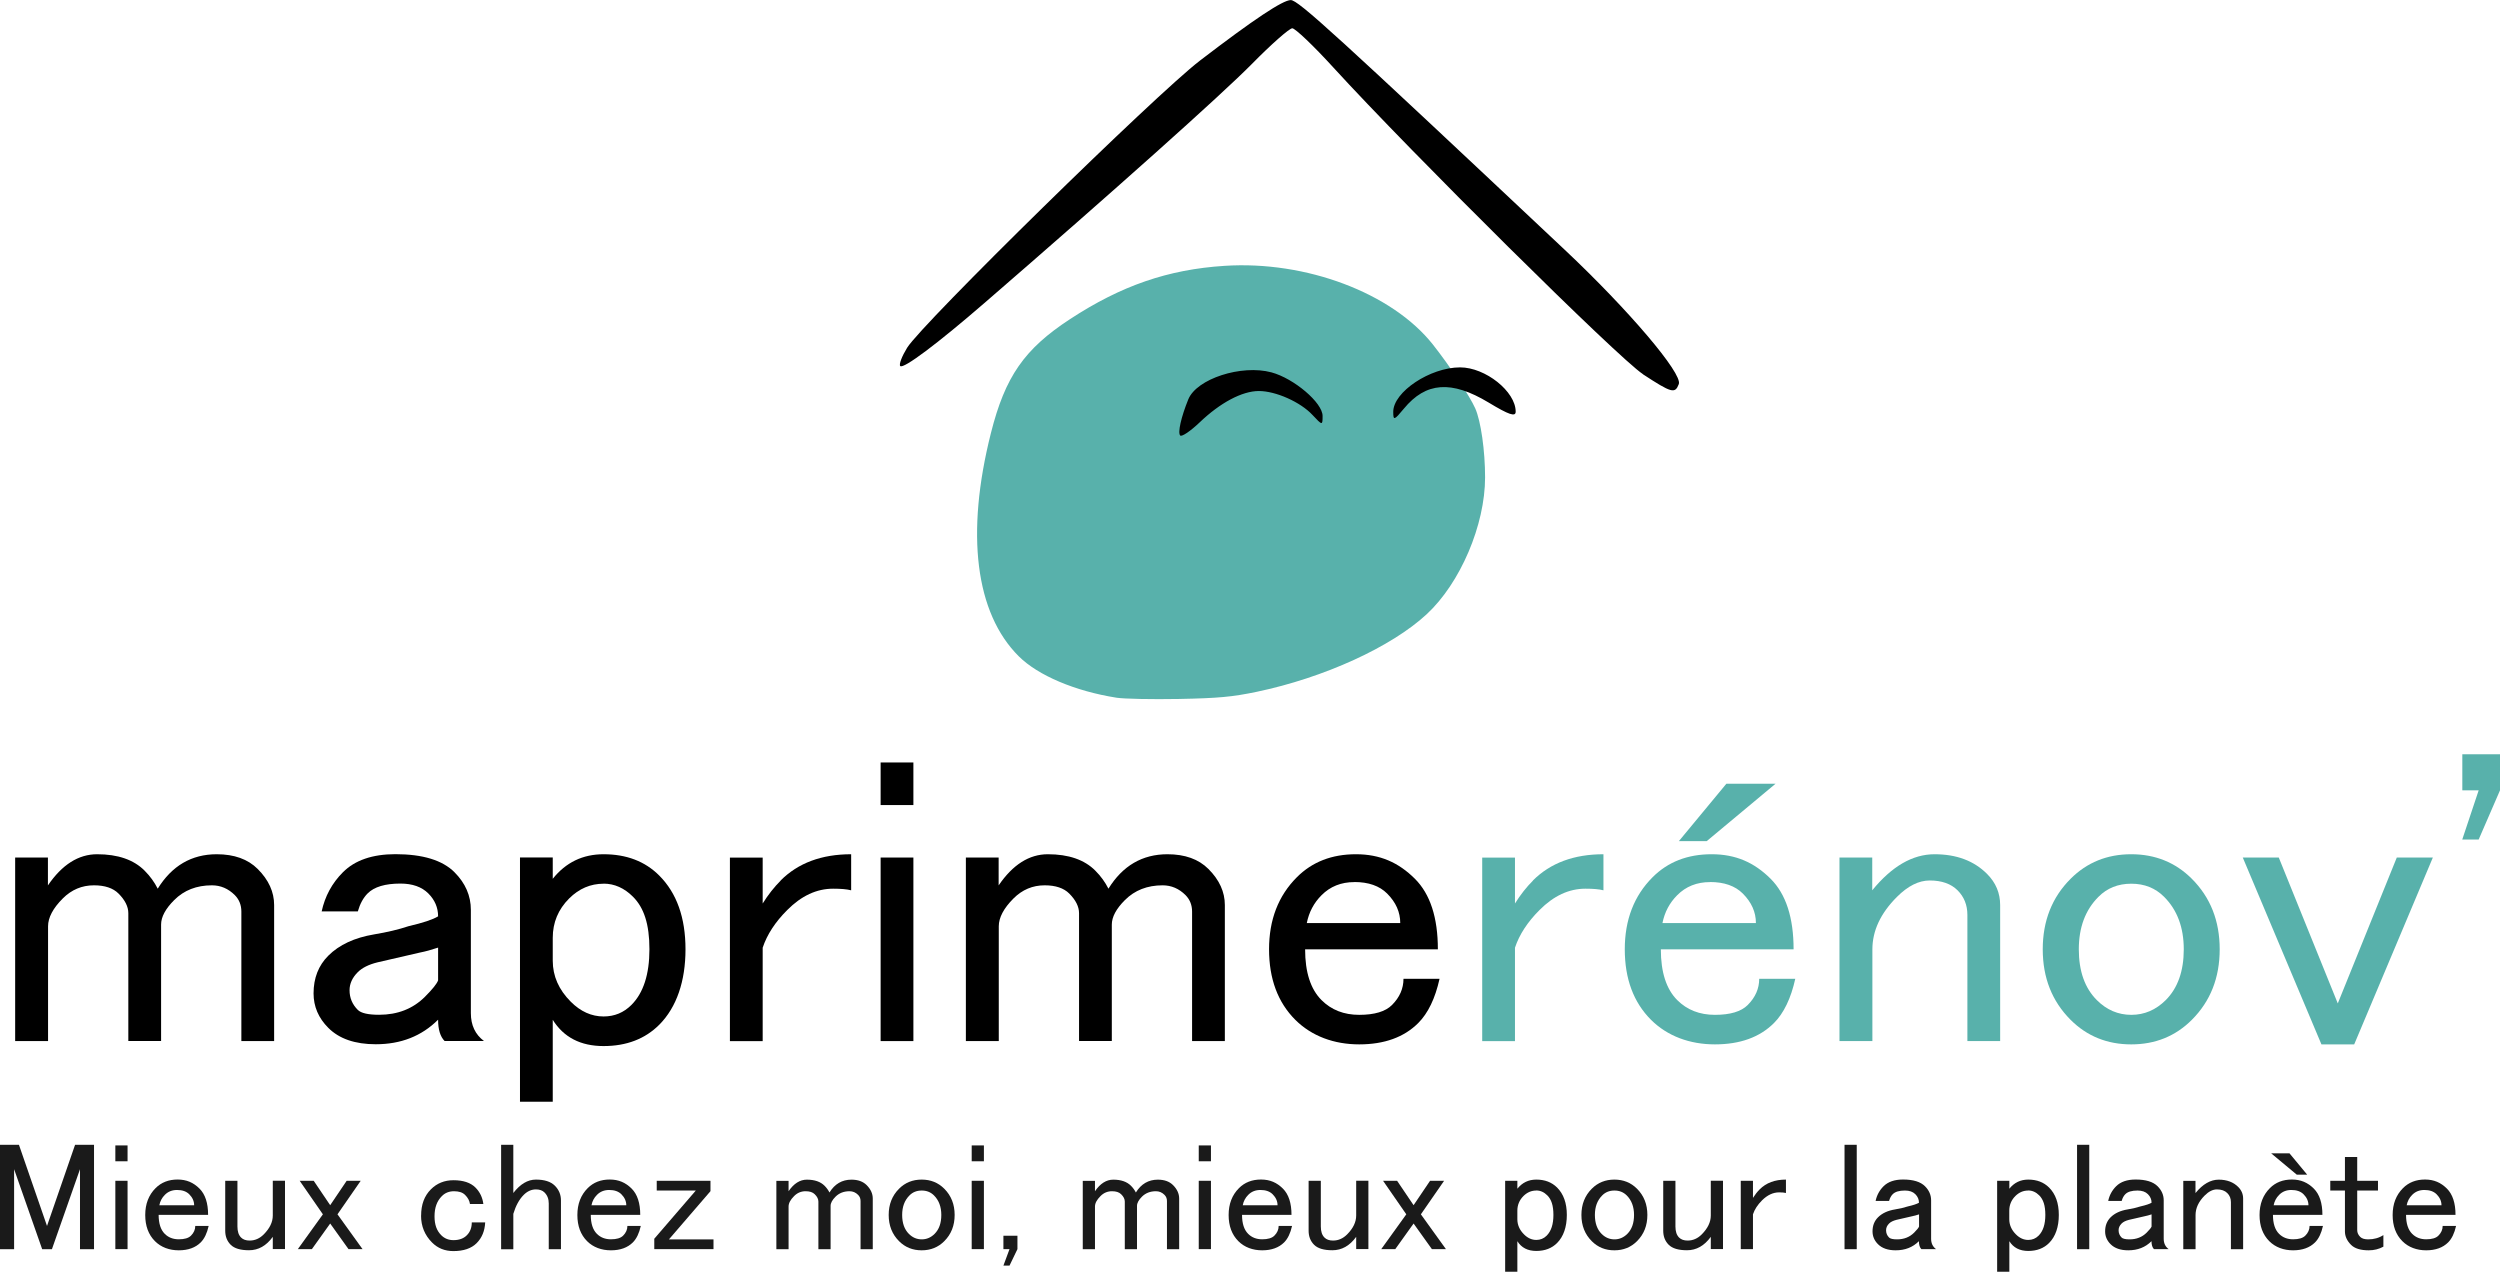 <?xml version="1.0" encoding="UTF-8"?><svg id="svg3379" xmlns="http://www.w3.org/2000/svg" viewBox="0 0 356.31 181.25"><defs><style>.cls-1{fill:#1a1a1a;}.cls-2{fill:#58b1ab;}</style></defs><g id="layer1"><path id="path4927" class="cls-2" d="M159.13,99.44c-5.89-.93-11.19-3.17-13.93-5.9-6.19-6.16-7.6-17.45-3.97-31.82,2.03-8.05,4.76-11.98,11.28-16.24,7.29-4.77,13.96-7.07,22.01-7.59,11.62-.76,23.88,3.87,29.69,11.2,2.38,3.01,5.29,7.39,6.05,9.12.8,1.81,1.4,6.03,1.4,9.82,0,6.8-3.53,15.07-8.32,19.51-5.04,4.67-14.63,9.05-24.23,11.06-3.5.73-5.46.91-11.12,1.02-3.78.07-7.77-.01-8.87-.18h0Z"/><path id="path4917" d="M168.21,62.07c-.38-.38.12-2.61,1.15-5.15,1.19-2.93,7.56-5,11.85-3.85,3.22.87,7.29,4.33,7.29,6.21,0,1.37-.03,1.37-1.44-.14-1.71-1.84-5.23-3.41-7.64-3.41s-5.53,1.69-8.42,4.45c-1.32,1.26-2.57,2.11-2.79,1.89h0ZM198.57,58.7c0-2.84,5.26-6.34,9.53-6.34,3.61,0,7.92,3.44,7.92,6.31,0,.78-.95.46-3.86-1.3-5.3-3.19-8.94-2.93-12.08.88-1.38,1.67-1.51,1.71-1.51.44h0ZM234.15,53.32c-3.45-2.25-32.92-31.45-44.16-43.75-2.78-3.05-5.4-5.54-5.81-5.54s-3.01,2.29-5.77,5.1c-4.25,4.31-19.77,18.19-38.11,34.06-6.7,5.8-11.54,9.43-11.99,8.98-.22-.22.23-1.39.98-2.61,2.17-3.49,35.41-36.08,41.74-40.93,7.68-5.88,11.8-8.62,12.94-8.62,1.05,0,6.33,4.81,39.03,35.58,9.1,8.56,16.84,17.67,16.27,19.15-.54,1.41-1,1.29-5.13-1.41Z"/><g id="text5029"><path id="path5076" class="cls-1" d="M0,163.16h2.7l4,11.57,4-11.57h2.7v14.88h-2v-11.4l-4,11.4h-1.39l-4-11.4v11.4H0v-14.88Z"/><path id="path5078" class="cls-1" d="M16.44,163.25h1.74v2.26h-1.74v-2.26ZM16.44,168.29h1.74v9.74h-1.74v-9.74Z"/><path id="path5080" class="cls-1" d="M20.7,173.16c0-1.57.49-2.84,1.48-3.83.81-.81,1.86-1.22,3.13-1.22s2.26.43,3.13,1.3c.81.81,1.22,2.06,1.22,3.74h-7.05c0,1.22.29,2.12.87,2.7.52.52,1.19.78,2,.78s1.39-.17,1.74-.52c.41-.41.61-.87.61-1.39h1.91c-.23,1.04-.61,1.83-1.13,2.35-.75.75-1.8,1.13-3.13,1.13s-2.52-.43-3.39-1.3c-.93-.93-1.39-2.17-1.39-3.74ZM25.23,169.6c-.7,0-1.28.23-1.74.7-.41.41-.67.9-.78,1.48h4.96c0-.58-.23-1.1-.7-1.57-.41-.41-.99-.61-1.74-.61h0Z"/><path id="path5082" class="cls-1" d="M32.1,168.29h1.74v6.52c0,.7.17,1.22.52,1.57.29.29.7.43,1.22.43.75,0,1.42-.29,2-.87.87-.87,1.3-1.77,1.3-2.7v-4.96h1.74v9.74h-1.74v-1.74c-.93,1.28-2.06,1.91-3.39,1.91-1.22,0-2.09-.26-2.61-.78-.52-.52-.78-1.19-.78-2v-7.13Z"/><path id="path5084" class="cls-1" d="M42.71,168.29h2l2.35,3.48,2.35-3.48h2l-3.31,4.78,3.57,4.96h-2l-2.61-3.65-2.61,3.65h-2l3.57-4.96-3.31-4.78Z"/><path id="path5086" class="cls-1" d="M60.02,173.25c0-1.57.46-2.81,1.39-3.74.87-.87,1.94-1.3,3.22-1.3,1.39,0,2.44.35,3.13,1.04.64.64,1.01,1.42,1.13,2.35h-1.91c-.06-.46-.29-.9-.7-1.3-.35-.35-.87-.52-1.57-.52s-1.28.23-1.74.7c-.7.7-1.04,1.65-1.04,2.87s.32,2.06.96,2.7c.46.46,1.04.7,1.74.7.81,0,1.45-.23,1.91-.7.46-.46.7-1.07.7-1.83h1.91c-.06,1.22-.46,2.2-1.22,2.96-.75.75-1.86,1.13-3.31,1.13-1.22,0-2.23-.41-3.04-1.22-1.04-1.04-1.57-2.32-1.57-3.83h0Z"/><path id="path5088" class="cls-1" d="M71.42,163.16h1.74v6.87c.99-1.28,2.06-1.91,3.22-1.91,1.22,0,2.12.29,2.7.87s.87,1.28.87,2.09v6.96h-1.74v-6.52c0-.64-.2-1.16-.61-1.57-.29-.29-.7-.43-1.22-.43-.64,0-1.22.26-1.74.78-.64.64-1.13,1.54-1.48,2.7v5.05h-1.74v-14.88Z"/><path id="path5090" class="cls-1" d="M82.29,173.16c0-1.57.49-2.84,1.48-3.83.81-.81,1.86-1.22,3.13-1.22s2.26.43,3.13,1.3c.81.81,1.22,2.06,1.22,3.74h-7.05c0,1.22.29,2.12.87,2.7.52.52,1.19.78,2,.78s1.39-.17,1.74-.52c.41-.41.61-.87.61-1.39h1.91c-.23,1.04-.61,1.83-1.13,2.35-.75.75-1.8,1.13-3.13,1.13s-2.52-.43-3.39-1.3c-.93-.93-1.39-2.17-1.39-3.74ZM86.82,169.6c-.7,0-1.28.23-1.74.7-.41.41-.67.9-.78,1.48h4.96c0-.58-.23-1.1-.7-1.57-.41-.41-.99-.61-1.74-.61h0Z"/><path id="path5092" class="cls-1" d="M93.6,168.29h7.66v1.48l-5.92,6.87h6.35v1.39h-8.44v-1.48l5.92-6.87h-5.57v-1.39Z"/><path id="path5094" class="cls-1" d="M112.39,178.04h-1.74v-9.74h1.74v1.48c.75-1.1,1.62-1.65,2.61-1.65,1.1,0,1.94.29,2.52.87.29.29.52.61.7.96.75-1.22,1.8-1.83,3.13-1.83.93,0,1.65.26,2.17.78.58.58.87,1.22.87,1.91v7.22h-1.74v-6.87c0-.35-.12-.64-.35-.87-.35-.35-.75-.52-1.22-.52-.81,0-1.48.26-2,.78-.46.46-.7.9-.7,1.3v6.18h-1.74v-6.79c0-.35-.17-.7-.52-1.04-.29-.29-.72-.43-1.3-.43-.64,0-1.19.23-1.65.7-.52.52-.78,1.01-.78,1.48v6.09Z"/><path id="path5096" class="cls-1" d="M126.66,173.16c0-1.51.49-2.75,1.48-3.74.87-.87,1.94-1.3,3.22-1.3s2.35.43,3.22,1.3c.99.99,1.48,2.23,1.48,3.74s-.49,2.75-1.48,3.74c-.87.87-1.94,1.3-3.22,1.3s-2.35-.43-3.22-1.3c-.99-.99-1.48-2.23-1.48-3.74ZM131.36,169.68c-.7,0-1.28.23-1.74.7-.7.7-1.04,1.62-1.04,2.78s.32,2.06.96,2.7c.52.52,1.13.78,1.83.78s1.3-.26,1.83-.78c.64-.64.96-1.54.96-2.7s-.35-2.09-1.04-2.78c-.46-.46-1.04-.7-1.74-.7h0Z"/><path id="path5098" class="cls-1" d="M138.49,163.25h1.74v2.26h-1.74v-2.26ZM138.49,168.29h1.74v9.74h-1.74v-9.74Z"/><path id="path5100" class="cls-1" d="M143.88,180.38h-.87l.87-2.35h-.87v-1.91h2v1.91l-1.13,2.35Z"/><path id="path5102" class="cls-1" d="M156.06,178.04h-1.74v-9.74h1.74v1.48c.75-1.1,1.62-1.65,2.61-1.65,1.1,0,1.94.29,2.52.87.29.29.52.61.7.96.75-1.22,1.8-1.83,3.13-1.83.93,0,1.65.26,2.17.78.58.58.87,1.22.87,1.91v7.22h-1.74v-6.87c0-.35-.12-.64-.35-.87-.35-.35-.75-.52-1.22-.52-.81,0-1.48.26-2,.78-.46.46-.7.9-.7,1.3v6.18h-1.74v-6.79c0-.35-.17-.7-.52-1.04-.29-.29-.72-.43-1.3-.43-.64,0-1.19.23-1.65.7-.52.52-.78,1.01-.78,1.48v6.09Z"/><path id="path5104" class="cls-1" d="M170.85,163.25h1.74v2.26h-1.74v-2.26ZM170.85,168.29h1.74v9.74h-1.74v-9.74Z"/><path id="path5106" class="cls-1" d="M175.11,173.16c0-1.57.49-2.84,1.48-3.83.81-.81,1.86-1.22,3.13-1.22s2.26.43,3.13,1.3c.81.81,1.22,2.06,1.22,3.74h-7.05c0,1.22.29,2.12.87,2.7.52.52,1.19.78,2,.78s1.39-.17,1.74-.52c.41-.41.61-.87.61-1.39h1.91c-.23,1.04-.61,1.83-1.13,2.35-.75.75-1.8,1.13-3.13,1.13s-2.52-.43-3.39-1.3c-.93-.93-1.39-2.17-1.39-3.74h0ZM179.64,169.6c-.7,0-1.28.23-1.74.7-.41.41-.67.9-.78,1.48h4.96c0-.58-.23-1.1-.7-1.57-.41-.41-.99-.61-1.74-.61h0Z"/><path id="path5108" class="cls-1" d="M186.51,168.29h1.74v6.52c0,.7.17,1.22.52,1.57.29.29.7.43,1.22.43.75,0,1.42-.29,2-.87.87-.87,1.3-1.77,1.3-2.7v-4.96h1.74v9.74h-1.74v-1.74c-.93,1.28-2.06,1.91-3.39,1.91-1.22,0-2.09-.26-2.61-.78-.52-.52-.78-1.19-.78-2v-7.13Z"/><path id="path5110" class="cls-1" d="M197.12,168.29h2l2.35,3.48,2.35-3.48h2l-3.31,4.78,3.57,4.96h-2l-2.61-3.65-2.61,3.65h-2l3.57-4.96-3.31-4.78Z"/><path id="path5112" class="cls-1" d="M216.26,181.25h-1.74v-12.96h1.74v1.13c.7-.87,1.59-1.3,2.7-1.3,1.22,0,2.2.38,2.96,1.13.93.93,1.39,2.23,1.39,3.91s-.46,3.07-1.39,4c-.75.75-1.74,1.13-2.96,1.13s-2.12-.46-2.7-1.39v4.35ZM218.96,169.68c-.7,0-1.3.26-1.83.78-.58.58-.87,1.28-.87,2.09v1.22c0,.81.32,1.54.96,2.17.52.52,1.1.78,1.74.78.58,0,1.07-.2,1.48-.61.64-.64.96-1.62.96-2.96s-.29-2.2-.87-2.78c-.46-.46-.99-.7-1.57-.7h0Z"/><path id="path5114" class="cls-1" d="M225.39,173.16c0-1.51.49-2.75,1.48-3.74.87-.87,1.94-1.3,3.22-1.3s2.35.43,3.22,1.3c.99.99,1.48,2.23,1.48,3.74s-.49,2.75-1.48,3.74c-.87.87-1.94,1.3-3.22,1.3s-2.35-.43-3.22-1.3c-.99-.99-1.48-2.23-1.48-3.74ZM230.09,169.68c-.7,0-1.28.23-1.74.7-.7.7-1.04,1.62-1.04,2.78s.32,2.06.96,2.7c.52.52,1.13.78,1.83.78s1.3-.26,1.83-.78c.64-.64.96-1.54.96-2.7s-.35-2.09-1.04-2.78c-.46-.46-1.04-.7-1.74-.7h0Z"/><path id="path5116" class="cls-1" d="M237.05,168.29h1.74v6.52c0,.7.17,1.22.52,1.57.29.29.7.43,1.22.43.75,0,1.42-.29,2-.87.87-.87,1.3-1.77,1.3-2.7v-4.96h1.74v9.74h-1.74v-1.74c-.93,1.28-2.06,1.91-3.39,1.91-1.22,0-2.09-.26-2.61-.78-.52-.52-.78-1.19-.78-2v-7.13Z"/><path id="path5118" class="cls-1" d="M250.8,169.51c.93-.93,2.17-1.39,3.74-1.39v1.91c-.23-.06-.55-.09-.96-.09-.87,0-1.68.38-2.44,1.13-.64.64-1.07,1.3-1.3,2v4.96h-1.74v-9.74h1.74v2.44c.29-.46.61-.87.96-1.22Z"/><path id="path5120" class="cls-1" d="M262.89,163.16h1.74v14.88h-1.74v-14.88Z"/><path id="path5122" class="cls-1" d="M267.32,171.16c.17-.81.55-1.51,1.13-2.09.64-.64,1.57-.96,2.78-.96,1.45,0,2.49.32,3.13.96.58.58.87,1.25.87,2v5.48c0,.64.23,1.13.7,1.48h-2.09c-.23-.23-.35-.61-.35-1.13-.87.87-1.97,1.3-3.31,1.3-1.1,0-1.94-.29-2.52-.87-.52-.52-.78-1.13-.78-1.83,0-.81.26-1.48.78-2,.58-.58,1.39-.96,2.44-1.13.7-.12,1.3-.26,1.83-.43.75-.17,1.28-.35,1.57-.52,0-.46-.17-.87-.52-1.22s-.84-.52-1.48-.52c-.81,0-1.39.17-1.74.52-.23.23-.41.55-.52.96h-1.91ZM273.5,173.08c-.35.12-.67.2-.96.26-.99.23-1.74.41-2.26.52-.46.12-.81.29-1.04.52-.29.29-.43.61-.43.96,0,.41.14.75.43,1.04.17.17.55.26,1.13.26.99,0,1.8-.32,2.44-.96.41-.41.64-.7.7-.87v-1.74Z"/><path id="path5124" class="cls-1" d="M286.38,181.25h-1.74v-12.96h1.74v1.13c.7-.87,1.59-1.3,2.7-1.3,1.22,0,2.2.38,2.96,1.13.93.93,1.39,2.23,1.39,3.91s-.46,3.07-1.39,4c-.75.75-1.74,1.13-2.96,1.13s-2.12-.46-2.7-1.39v4.35ZM289.07,169.68c-.7,0-1.3.26-1.83.78-.58.58-.87,1.28-.87,2.09v1.22c0,.81.32,1.54.96,2.17.52.52,1.1.78,1.74.78.58,0,1.07-.2,1.48-.61.64-.64.96-1.62.96-2.96s-.29-2.2-.87-2.78c-.46-.46-.99-.7-1.57-.7h0Z"/><path id="path5126" class="cls-1" d="M296.03,163.16h1.74v14.88h-1.74v-14.88Z"/><path id="path5128" class="cls-1" d="M300.47,171.16c.17-.81.55-1.51,1.13-2.09.64-.64,1.57-.96,2.78-.96,1.45,0,2.49.32,3.13.96.58.58.87,1.25.87,2v5.48c0,.64.23,1.13.7,1.48h-2.09c-.23-.23-.35-.61-.35-1.13-.87.87-1.97,1.3-3.31,1.3-1.1,0-1.94-.29-2.52-.87-.52-.52-.78-1.13-.78-1.83,0-.81.26-1.48.78-2,.58-.58,1.39-.96,2.44-1.13.7-.12,1.3-.26,1.83-.43.75-.17,1.28-.35,1.57-.52,0-.46-.17-.87-.52-1.22s-.84-.52-1.48-.52c-.81,0-1.39.17-1.74.52-.23.23-.41.55-.52.96h-1.91ZM306.64,173.08c-.35.12-.67.2-.96.26-.99.23-1.74.41-2.26.52-.46.12-.81.29-1.04.52-.29.29-.43.61-.43.96,0,.41.14.75.43,1.04.17.17.55.26,1.13.26.99,0,1.8-.32,2.44-.96.41-.41.64-.7.7-.87v-1.74Z"/><path id="path5130" class="cls-1" d="M312.91,178.04h-1.74v-9.74h1.74v1.74c1.04-1.28,2.15-1.91,3.31-1.91s2.09.35,2.78,1.04c.46.46.7,1.01.7,1.65v7.22h-1.74v-6.7c0-.52-.17-.96-.52-1.3-.35-.35-.84-.52-1.48-.52-.58,0-1.16.29-1.74.87-.87.87-1.3,1.8-1.3,2.78v4.87Z"/><path id="path5132" class="cls-1" d="M327.35,167.42l-3.65-3.04h2.61l2.52,3.04h-1.48ZM322.04,173.16c0-1.57.49-2.84,1.48-3.83.81-.81,1.86-1.22,3.13-1.22s2.26.43,3.13,1.3c.81.81,1.22,2.06,1.22,3.74h-7.05c0,1.22.29,2.12.87,2.7.52.52,1.19.78,2,.78s1.39-.17,1.74-.52c.41-.41.61-.87.61-1.39h1.91c-.23,1.04-.61,1.83-1.13,2.35-.75.75-1.8,1.13-3.13,1.13s-2.52-.43-3.39-1.3c-.93-.93-1.39-2.17-1.39-3.74h0ZM326.57,169.6c-.7,0-1.28.23-1.74.7-.41.41-.67.9-.78,1.48h4.96c0-.58-.23-1.1-.7-1.57-.41-.41-.99-.61-1.74-.61h0Z"/><path id="path5134" class="cls-1" d="M334.22,164.9h1.74v3.39h2.96v1.39h-2.96v5.65c0,.35.14.67.43.96.23.23.61.35,1.13.35.81,0,1.54-.2,2.17-.61v1.65c-.64.35-1.33.52-2.09.52-1.16,0-2-.26-2.52-.78-.58-.58-.87-1.22-.87-1.91v-5.83h-2.09v-1.39h2.09v-3.39Z"/><path id="path5136" class="cls-1" d="M341.01,173.16c0-1.57.49-2.84,1.48-3.83.81-.81,1.86-1.22,3.13-1.22s2.26.43,3.13,1.3c.81.81,1.22,2.06,1.22,3.74h-7.05c0,1.22.29,2.12.87,2.7.52.52,1.19.78,2,.78s1.39-.17,1.74-.52c.41-.41.61-.87.61-1.39h1.91c-.23,1.04-.61,1.83-1.13,2.35-.75.75-1.8,1.13-3.13,1.13s-2.52-.43-3.39-1.3c-.93-.93-1.39-2.17-1.39-3.74h0ZM345.53,169.6c-.7,0-1.28.23-1.74.7-.41.41-.67.9-.78,1.48h4.96c0-.58-.23-1.1-.7-1.57-.41-.41-.99-.61-1.74-.61h0Z"/></g><g id="text5029-5"><path id="path5049" d="M6.83,148.38H2.16v-26.16h4.67v3.97c2.02-2.96,4.36-4.44,7.01-4.44,2.96,0,5.22.78,6.77,2.34.78.78,1.4,1.64,1.87,2.57,2.02-3.27,4.83-4.91,8.41-4.91,2.49,0,4.44.7,5.84,2.1,1.56,1.56,2.34,3.27,2.34,5.14v19.39h-4.67v-18.46c0-.93-.31-1.71-.93-2.34-.93-.93-2.02-1.4-3.27-1.4-2.18,0-3.97.7-5.37,2.1-1.25,1.25-1.87,2.41-1.87,3.5v16.59h-4.67v-18.22c0-.93-.47-1.87-1.4-2.8-.78-.78-1.95-1.17-3.5-1.17-1.71,0-3.19.62-4.44,1.87-1.4,1.4-2.1,2.73-2.1,3.97v16.35Z"/><path id="path5051" d="M45.84,129.92c.47-2.18,1.48-4.05,3.04-5.61,1.71-1.71,4.21-2.57,7.48-2.57,3.89,0,6.7.86,8.41,2.57,1.56,1.56,2.34,3.35,2.34,5.37v14.72c0,1.71.62,3.04,1.87,3.97h-5.61c-.62-.62-.93-1.64-.93-3.04-2.34,2.34-5.3,3.5-8.88,3.5-2.96,0-5.22-.78-6.77-2.34-1.4-1.4-2.1-3.04-2.1-4.91,0-2.18.7-3.97,2.1-5.37,1.56-1.56,3.74-2.57,6.54-3.04,1.87-.31,3.5-.7,4.91-1.17,2.02-.47,3.43-.93,4.2-1.4,0-1.25-.47-2.34-1.4-3.27s-2.26-1.4-3.97-1.4c-2.18,0-3.74.47-4.67,1.4-.62.62-1.09,1.48-1.4,2.57h-5.14ZM62.43,135.06c-.93.31-1.79.55-2.57.7-2.65.62-4.67,1.09-6.07,1.4-1.25.31-2.18.78-2.8,1.4-.78.78-1.17,1.64-1.17,2.57,0,1.09.39,2.02,1.17,2.8.47.47,1.48.7,3.04.7,2.65,0,4.83-.86,6.54-2.57,1.09-1.09,1.71-1.87,1.87-2.34v-4.67Z"/><path id="path5053" d="M78.78,157.02h-4.67v-34.81h4.67v3.04c1.87-2.34,4.28-3.5,7.24-3.5,3.27,0,5.92,1.01,7.94,3.04,2.49,2.49,3.74,6,3.74,10.51s-1.25,8.25-3.74,10.75c-2.02,2.02-4.67,3.04-7.94,3.04s-5.68-1.25-7.24-3.74v11.68ZM86.03,125.95c-1.87,0-3.5.7-4.91,2.1-1.56,1.56-2.34,3.43-2.34,5.61v3.27c0,2.18.86,4.13,2.57,5.84,1.4,1.4,2.96,2.1,4.67,2.1,1.56,0,2.88-.55,3.97-1.64,1.71-1.71,2.57-4.36,2.57-7.94s-.78-5.92-2.34-7.48c-1.25-1.25-2.65-1.87-4.2-1.87h0Z"/><path id="path5055" d="M111.26,125.49c2.49-2.49,5.84-3.74,10.05-3.74v5.14c-.62-.16-1.48-.23-2.57-.23-2.34,0-4.52,1.01-6.54,3.04-1.71,1.71-2.88,3.5-3.5,5.37v13.32h-4.67v-26.16h4.67v6.54c.78-1.25,1.64-2.34,2.57-3.27h0Z"/><path id="path5057" d="M125.51,108.67h4.67v6.07h-4.67v-6.07ZM125.51,122.22h4.67v26.16h-4.67v-26.16Z"/><path id="path5059" d="M142.33,148.38h-4.67v-26.16h4.67v3.97c2.02-2.96,4.36-4.44,7.01-4.44,2.96,0,5.22.78,6.77,2.34.78.78,1.4,1.64,1.87,2.57,2.02-3.27,4.83-4.91,8.41-4.91,2.49,0,4.44.7,5.84,2.1,1.56,1.56,2.34,3.27,2.34,5.14v19.39h-4.67v-18.46c0-.93-.31-1.71-.93-2.34-.93-.93-2.02-1.4-3.27-1.4-2.18,0-3.97.7-5.37,2.1-1.25,1.25-1.87,2.41-1.87,3.5v16.59h-4.67v-18.22c0-.93-.47-1.87-1.4-2.8-.78-.78-1.95-1.17-3.5-1.17-1.71,0-3.19.62-4.44,1.87-1.4,1.4-2.1,2.73-2.1,3.97v16.35Z"/><path id="path5061" d="M180.87,135.3c0-4.21,1.32-7.63,3.97-10.28,2.18-2.18,4.98-3.27,8.41-3.27s6.07,1.17,8.41,3.5c2.18,2.18,3.27,5.53,3.27,10.05h-18.92c0,3.27.78,5.68,2.34,7.24,1.4,1.4,3.19,2.1,5.37,2.1s3.74-.47,4.67-1.4c1.09-1.09,1.64-2.34,1.64-3.74h5.14c-.62,2.8-1.64,4.91-3.04,6.31-2.02,2.02-4.83,3.04-8.41,3.04s-6.77-1.17-9.11-3.5c-2.49-2.49-3.74-5.84-3.74-10.05h0ZM193.02,125.72c-1.87,0-3.43.62-4.67,1.87-1.09,1.09-1.79,2.41-2.1,3.97h13.32c0-1.56-.62-2.96-1.87-4.21-1.09-1.09-2.65-1.64-4.67-1.64Z"/><path id="path5063" class="cls-2" d="M218.48,125.49c2.49-2.49,5.84-3.74,10.05-3.74v5.14c-.62-.16-1.48-.23-2.57-.23-2.34,0-4.52,1.01-6.54,3.04-1.71,1.71-2.88,3.5-3.5,5.37v13.32h-4.67v-26.16h4.67v6.54c.78-1.25,1.64-2.34,2.57-3.27h0Z"/><path id="path5065" class="cls-2" d="M243.25,119.88h-3.97l6.77-8.18h7.01l-9.81,8.18ZM231.57,135.3c0-4.21,1.32-7.63,3.97-10.28,2.18-2.18,4.98-3.27,8.41-3.27s6.07,1.17,8.41,3.5c2.18,2.18,3.27,5.53,3.27,10.05h-18.92c0,3.27.78,5.68,2.34,7.24,1.4,1.4,3.19,2.1,5.37,2.1s3.74-.47,4.67-1.4c1.09-1.09,1.64-2.34,1.64-3.74h5.14c-.62,2.8-1.64,4.91-3.04,6.31-2.02,2.02-4.83,3.04-8.41,3.04s-6.77-1.17-9.11-3.5c-2.49-2.49-3.74-5.84-3.74-10.05h0ZM243.71,125.72c-1.87,0-3.43.62-4.67,1.87-1.09,1.09-1.79,2.41-2.1,3.97h13.32c0-1.56-.62-2.96-1.87-4.21-1.09-1.09-2.65-1.64-4.67-1.64Z"/><path id="path5067" class="cls-2" d="M266.84,148.38h-4.67v-26.16h4.67v4.67c2.8-3.43,5.76-5.14,8.88-5.14s5.61.93,7.48,2.8c1.25,1.25,1.87,2.73,1.87,4.44v19.39h-4.67v-17.99c0-1.4-.47-2.57-1.4-3.5s-2.26-1.4-3.97-1.4c-1.56,0-3.11.78-4.67,2.34-2.34,2.34-3.5,4.83-3.5,7.48v13.08Z"/><path id="path5069" class="cls-2" d="M291.14,135.3c0-4.05,1.32-7.4,3.97-10.05,2.34-2.34,5.22-3.5,8.64-3.5s6.31,1.17,8.64,3.5c2.65,2.65,3.97,6,3.97,10.05s-1.32,7.4-3.97,10.05c-2.34,2.34-5.22,3.5-8.64,3.5s-6.31-1.17-8.64-3.5c-2.65-2.65-3.97-6-3.97-10.05ZM303.75,125.95c-1.87,0-3.43.62-4.67,1.87-1.87,1.87-2.8,4.36-2.8,7.48s.86,5.53,2.57,7.24c1.4,1.4,3.04,2.1,4.91,2.1s3.5-.7,4.91-2.1c1.71-1.71,2.57-4.13,2.57-7.24s-.93-5.61-2.8-7.48c-1.25-1.25-2.8-1.87-4.67-1.87h0Z"/><path id="path5071" class="cls-2" d="M319.64,122.22h5.14l8.41,20.79,8.41-20.79h5.14l-11.21,26.63h-4.67l-11.21-26.63Z"/><path id="path5073" class="cls-2" d="M353.28,112.64h-2.34v-5.14h5.37v5.14l-3.04,7.01h-2.34l2.34-7.01Z"/></g></g></svg>